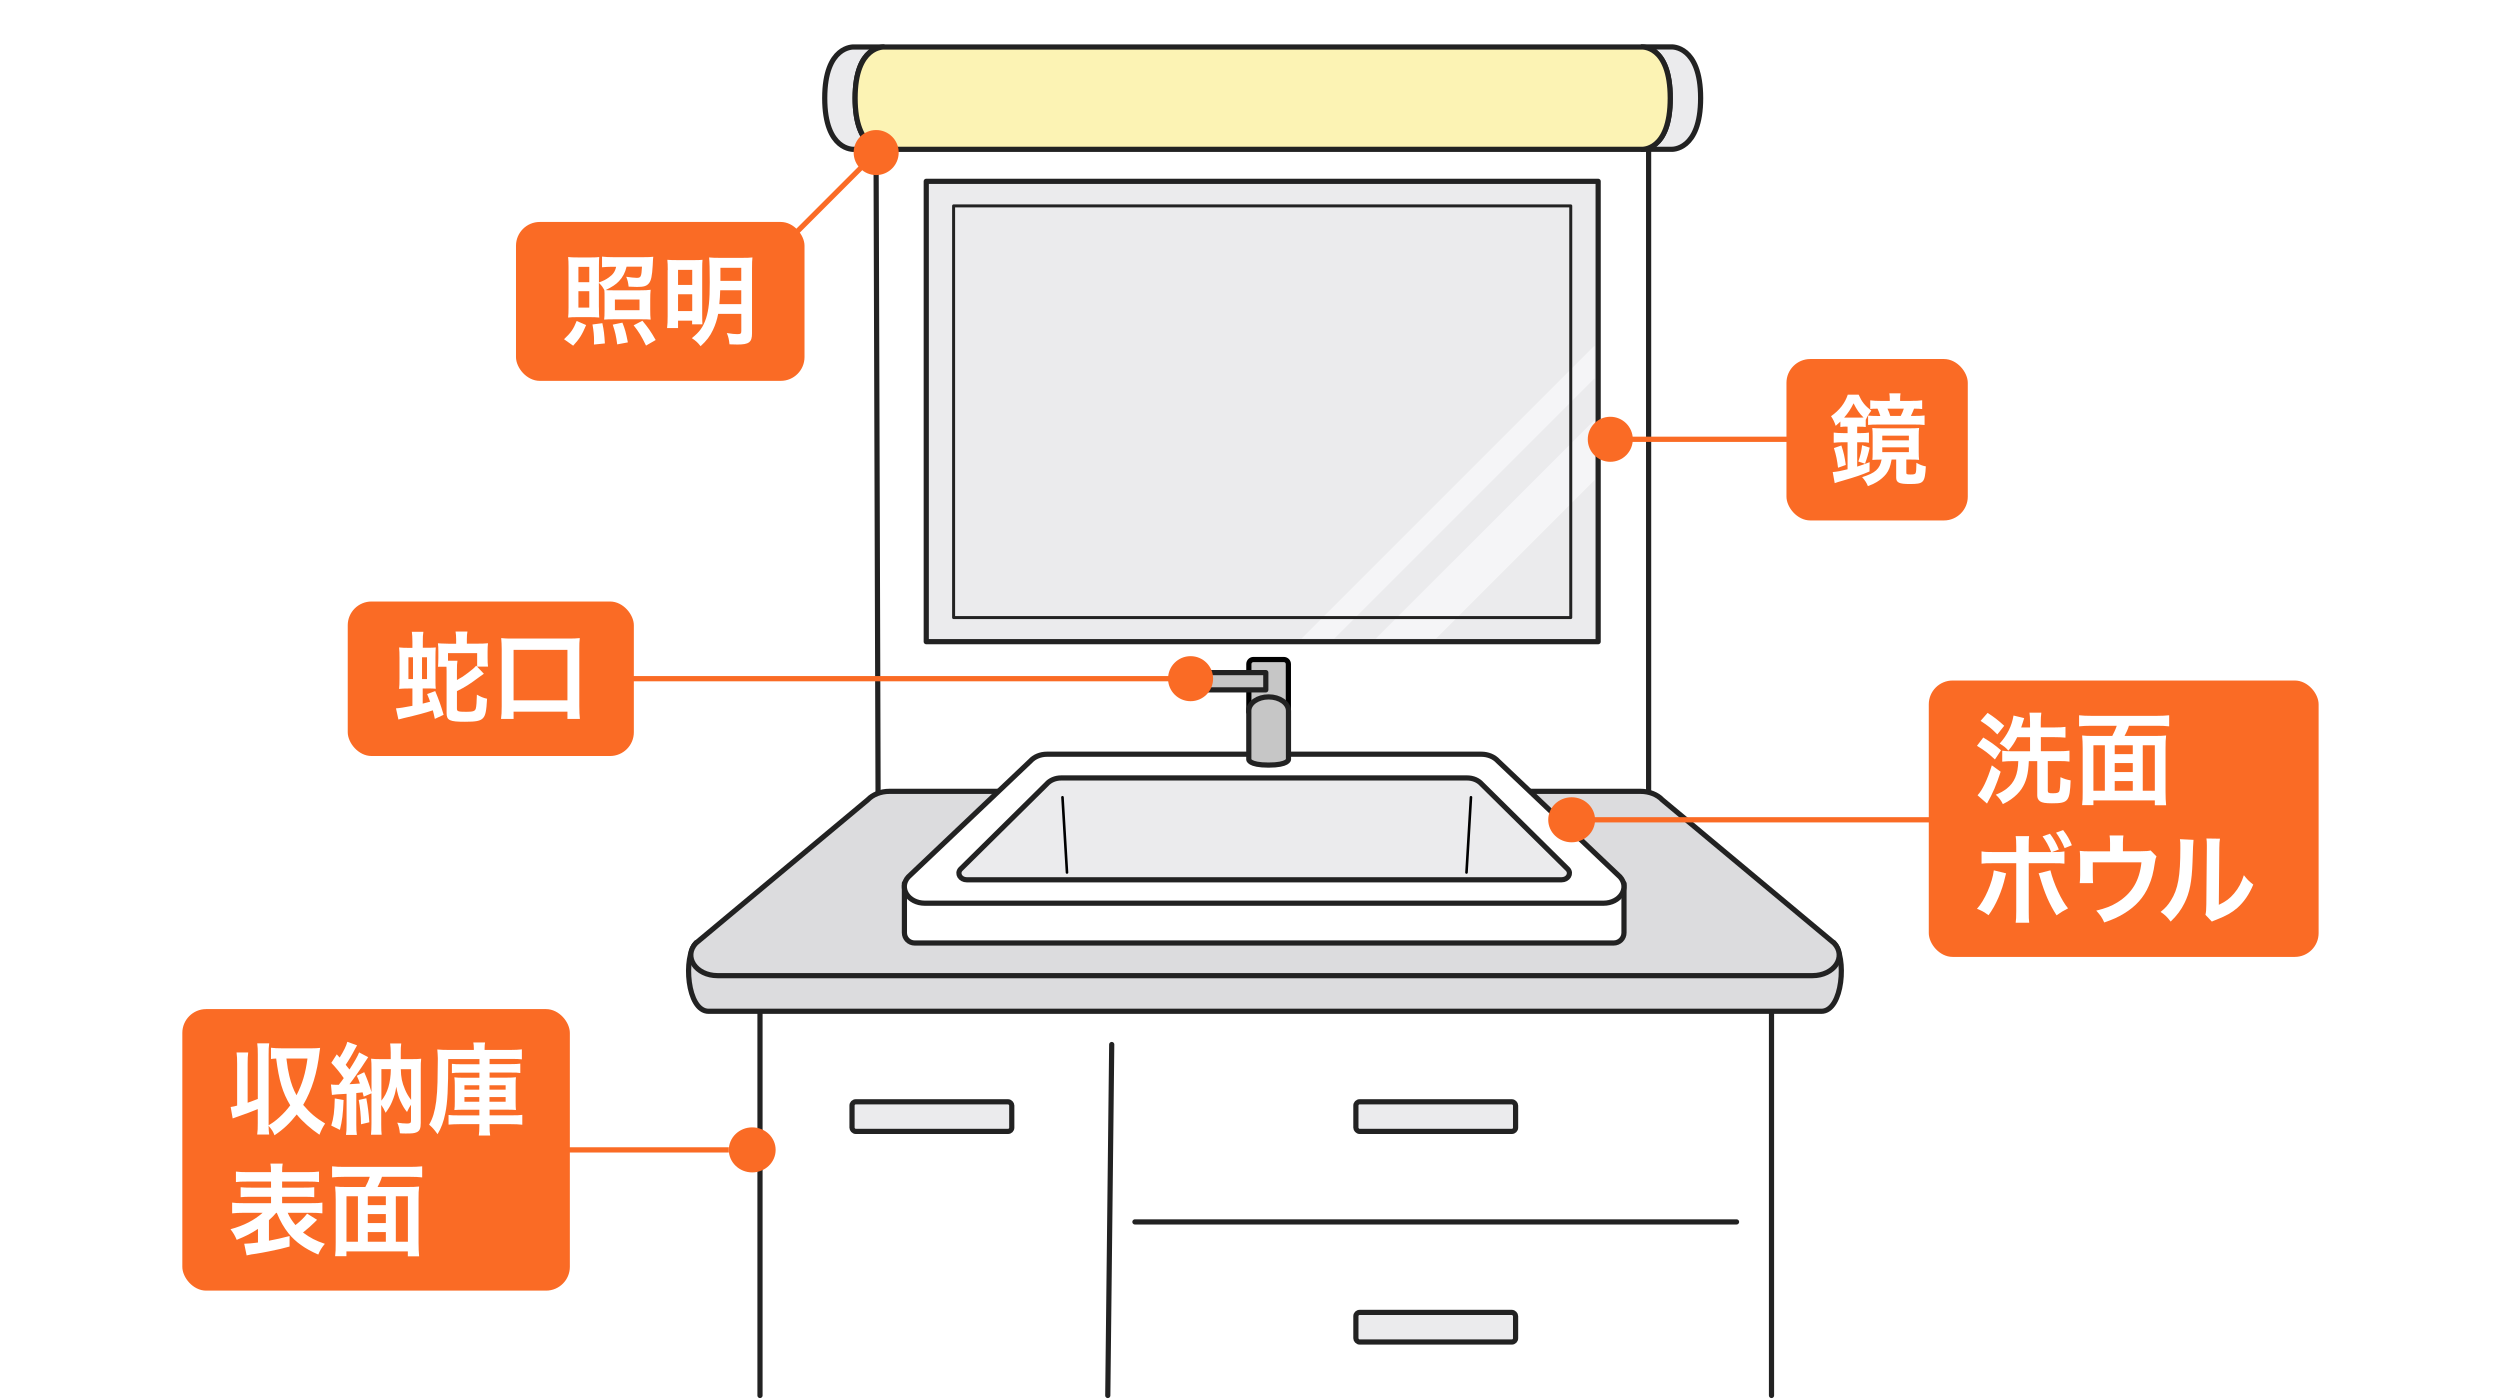 <?xml version="1.0" encoding="UTF-8"?>
<svg id="_レイヤー_1" xmlns="http://www.w3.org/2000/svg" version="1.1" viewBox="0 0 476.22 266.46">
  <!-- Generator: Adobe Illustrator 29.5.0, SVG Export Plug-In . SVG Version: 2.1.0 Build 137)  -->
  <defs>
    <style>
      .st0, .st1, .st2, .st3, .st4, .st5, .st6 {
        stroke-linecap: round;
        stroke-linejoin: round;
      }

      .st0, .st1, .st3, .st7, .st4, .st8, .st6, .st9 {
        stroke-width: .99px;
      }

      .st0, .st5 {
        stroke: #000;
      }

      .st0, .st6 {
        fill: #c6c6c6;
      }

      .st1, .st2, .st3, .st7, .st4, .st8, .st6, .st9 {
        stroke: #222;
      }

      .st1, .st2, .st5, .st10 {
        fill: none;
      }

      .st2 {
        stroke-width: .57px;
      }

      .st3, .st11 {
        fill: #fff;
      }

      .st7 {
        fill: #fcf3b4;
      }

      .st7, .st8, .st10, .st9 {
        stroke-miterlimit: 10;
      }

      .st12 {
        isolation: isolate;
      }

      .st4, .st8 {
        fill: #ebebed;
      }

      .st5 {
        stroke-width: .5px;
      }

      .st13 {
        fill: #f5f5f7;
      }

      .st10 {
        stroke: #fa6b25;
      }

      .st14 {
        fill: #fa6b25;
      }

      .st9 {
        fill: #dcdcde;
      }
    </style>
  </defs>
  <rect class="st11" y="0" width="476.22" height="266.46"/>
  <line class="st1" x1="314.04" y1="12.9" x2="314.04" y2="183.67"/>
  <line class="st1" x1="167.36" y1="182.36" x2="166.83" y2="12.9"/>
  <rect class="st4" x="176.44" y="34.54" width="127.99" height="87.69"/>
  <polyline class="st1" points="337.45 265.82 337.45 189.72 144.77 189.72 144.77 265.82"/>
  <rect class="st4" x="162.3" y="209.88" width="30.43" height="5.64" rx=".71" ry=".71"/>
  <path class="st9" d="M346.94,192.64h-211.95c-4.16,0-4.86-10.41-2.42-13h216.78c2.44,2.59,1.74,13-2.42,13h0Z"/>
  <path class="st9" d="M345.23,185.85h-208.53c-4.16,0-6.57-3.62-4.13-6.2l32.72-27.29c.96-1.01,2.49-1.62,4.13-1.62h143.1c1.63,0,3.17.6,4.13,1.62l32.72,27.29c2.44,2.59.04,6.2-4.13,6.2Z"/>
  <path class="st3" d="M172.27,168.29h137.08v9.38c0,1.09-.88,1.96-1.96,1.96h-133.15c-1.09,0-1.96-.88-1.96-1.96v-9.38h0Z"/>
  <path class="st3" d="M305.43,172.05h-129.25c-3.19,0-5.04-2.93-3.16-5.01l23.25-22.06c.74-.82,1.91-1.31,3.16-1.31h82.75c1.25,0,2.43.49,3.17,1.31l23.25,22.06c1.87,2.09.03,5.01-3.17,5.01Z"/>
  <path class="st4" d="M182.95,165.59l16.4-16.21c.65-.75,1.68-1.19,2.79-1.19h77.34c1.1,0,2.14.44,2.79,1.19l16.4,16.21c.72.83.01,2-1.22,2h-113.28c-1.23,0-1.94-1.16-1.22-2h0Z"/>
  <line class="st5" x1="202.39" y1="151.87" x2="203.25" y2="166.2"/>
  <line class="st5" x1="280.2" y1="151.87" x2="279.35" y2="166.2"/>
  <rect class="st14" x="340.3" y="68.39" width="34.54" height="30.75" rx="4.54" ry="4.54"/>
  <g class="st12">
    <g class="st12">
      <path class="st11" d="M351.69,81.26c-.4,0-.76.02-1.12.08v-1.04c-.34.32-.48.46-.89.82-.28-.82-.47-1.2-.89-1.84,1.62-1.14,2.64-2.45,3.19-4.1h2.07c.59,1.35,1.18,2.09,2.41,3.04-.44.57-.76,1.08-1.06,1.75v1.37c-.34-.04-.61-.06-1.12-.06h-.51v1.22h.72c.67,0,1.04-.02,1.52-.1v1.94c-.44-.08-.82-.1-1.52-.1h-.72v4.64c.84-.27,1.23-.4,2.37-.84l-.02,1.77c-1.65.7-2.51.99-5.11,1.75-.7.19-1.2.36-1.52.47l-.38-2.11c.8-.06,1.6-.21,2.83-.53v-5.15h-.85c-.74,0-1.29.04-1.79.1v-1.94c.46.06,1.04.1,1.8.1h.84v-1.22h-.25ZM350.12,89.09c-.15-1.33-.34-2.32-.78-3.74l1.42-.49c.44,1.33.63,2.17.84,3.71l-1.48.53ZM354.3,79.55c.32,0,.44,0,.68-.02-.86-.85-1.27-1.48-1.9-2.7-.61,1.22-1.01,1.8-1.8,2.72h3.02ZM353.99,87.91c.4-1.14.57-1.88.72-3.1l1.44.46c-.25,1.16-.51,2.05-.89,3.06l-1.27-.42ZM358.29,87.55c-.57,0-1.03.02-1.63.06.04-.38.06-.67.06-1.39v-3.19c0-.67-.02-1.04-.08-1.5.51.04,1.03.06,1.82.06h5.34c.84,0,1.2-.02,1.77-.06-.06.42-.08.68-.08,1.42v3.13c0,.74.02,1.1.08,1.52-.44-.04-.87-.06-1.6-.06h-.84v2.47c0,.34.09.38.86.38.59,0,.82-.08.91-.27.1-.21.15-.82.15-1.96.68.38,1.18.57,1.8.68-.19,3.13-.38,3.36-3.1,3.36-1.99,0-2.55-.27-2.55-1.23v-3.44h-.87c-.27,1.41-.49,2.01-1.04,2.75-.42.53-1.08,1.12-1.79,1.54-.49.3-.87.47-1.69.78-.25-.65-.59-1.14-1.1-1.71,2.51-.78,3.38-1.56,3.71-3.36h-.13ZM364.1,76.36c.91,0,1.46-.02,2.05-.11v1.67c-.57-.06-.68-.06-1.54-.08-.19.49-.38.91-.61,1.39h.67c.97,0,1.42-.02,1.94-.09v1.82c-.65-.08-1.14-.09-2.13-.09h-6.69c-.82,0-1.42.02-1.94.08v-1.79c.4.06,1.01.08,1.82.08h.51c-.17-.55-.32-.93-.53-1.39h-.19c-.53,0-.84.02-1.2.06v-1.65c.61.08,1.22.11,2.03.11h1.69v-.3c0-.44-.02-.78-.08-1.14h2.13c-.06.34-.08.67-.08,1.14v.3h2.13ZM358.55,83.88h5.07v-.89h-5.07v.89ZM358.55,86.12h5.07v-.91h-5.07v.91ZM362.07,79.23c.29-.55.36-.76.59-1.39h-3.12c.27.57.38.85.53,1.39h2Z"/>
    </g>
  </g>
  <rect class="st4" x="258.28" y="209.88" width="30.42" height="5.64" rx=".71" ry=".71"/>
  <line class="st1" x1="211.77" y1="198.97" x2="211.02" y2="265.82"/>
  <path class="st8" d="M168.43,28.45s-5.54.51-5.54-9.75,5.54-9.75,5.54-9.75h.06-5.85s-5.54-.33-5.54,9.75,5.54,9.75,5.54,9.75l5.85-.02"/>
  <path class="st8" d="M312.62,28.41s5.54.55,5.54-9.72-5.54-9.75-5.54-9.75h-.06,5.85s5.54-.33,5.54,9.75-5.54,9.75-5.54,9.75h-5.85"/>
  <path class="st7" d="M312.62,28.45s5.54.51,5.54-9.75-5.54-9.75-5.54-9.75h-144.19s-5.54-.33-5.54,9.75,5.54,9.75,5.54,9.75c0,0,144.19,0,144.19,0Z"/>
  <polygon class="st13" points="303.82 91.37 273.54 121.65 262.07 121.66 303.82 79.9 303.82 91.37"/>
  <polygon class="st13" points="303.74 72.07 254.15 121.66 247.92 121.66 303.74 65.84 303.74 72.07"/>
  <rect class="st2" x="181.65" y="39.22" width="117.56" height="78.42"/>
  <path class="st0" d="M238.76,125.63h5.79c.48,0,.87.39.87.87v9.13h-7.53v-9.13c0-.48.39-.87.87-.87Z"/>
  <path class="st6" d="M245.44,144.67s0,1.07-3.8,1.07-3.76-1.07-3.76-1.07v-9.27c0-1.46,1.69-2.65,3.78-2.65h0c2.09,0,3.78,1.18,3.78,2.65v9.27h0Z"/>
  <path class="st6" d="M241.11,131.41h-11.62v-2.01c0-.71.57-1.28,1.28-1.28h10.35v3.29h0Z"/>
  <line class="st1" x1="216.19" y1="232.76" x2="330.79" y2="232.76"/>
  <rect class="st4" x="258.28" y="250" width="30.42" height="5.64" rx=".71" ry=".71"/>
  <line class="st10" x1="310.75" y1="83.68" x2="346.99" y2="83.68"/>
  <circle class="st14" cx="226.79" cy="129.28" r="4.29"/>
  <line class="st10" x1="226.79" y1="129.28" x2="108.39" y2="129.28"/>
  <circle class="st14" cx="306.74" cy="83.68" r="4.29"/>
  <rect class="st14" x="66.24" y="114.58" width="54.5" height="29.43" rx="4.53" ry="4.53"/>
  <g class="st12">
    <g class="st12">
      <path class="st11" d="M78.56,122.19c0-.85-.04-1.25-.11-1.84h2.2c-.1.59-.11.95-.11,1.84v1.2h.97c.68,0,1.12-.02,1.5-.06-.04.46-.06,1.04-.06,1.96v4.03c0,1.06,0,1.48.06,1.88-.49-.04-.78-.06-1.65-.06h-.84v2.89q.65-.15,1.41-.36c-.13-.44-.27-.72-.57-1.46l1.54-.57c.74,1.77,1.06,2.68,1.6,4.52l-1.67.78c-.17-.84-.25-1.12-.38-1.63-1.42.47-3.13.93-5.53,1.48-.49.11-.72.17-1.03.27l-.46-2.13c.57-.02,1.63-.19,3.13-.48v-3.3h-.7c-.91,0-1.29.02-1.84.08.06-.53.08-1.06.08-1.99v-3.91c0-.91-.02-1.37-.08-2,.57.06,1.06.08,1.84.08h.7v-1.2ZM77.8,125.2v4.16h.87v-4.16h-.87ZM81.34,129.36v-4.16h-.95v4.16h.95ZM87.04,134.98c0,.53.21.61,1.79.61,1.29,0,1.65-.13,1.8-.61.11-.36.19-1.37.21-2.66.63.38,1.29.65,1.94.78-.13,2.39-.3,3.21-.8,3.72-.51.51-1.27.67-3.4.67-2.96,0-3.51-.27-3.51-1.69v-8.02c0-.28,0-.36-.02-.78h-1.63c.02-.15.04-.19.04-.38,0-.06,0-.21.02-.44,0-.3.02-.61.02-.85v-1.23c0-.68-.02-1.06-.08-1.56.21.02.89.06,2.03.08h1.44v-.84c0-.61-.04-1.04-.11-1.48h2.26c-.08.4-.11.85-.11,1.46v.85h1.94c.89,0,1.52-.02,2.09-.08-.06.53-.08.87-.08,1.56v1.22c0,.72.02,1.2.08,1.67h-2.07v-2.56h-5.55v1.44h1.8c-.08.46-.1.93-.1,1.88v1.8c.99-.55,1.23-.7,2.13-1.39.85-.65,1.1-.86,1.54-1.35l1.46,1.54c-.3.21-.4.27-.91.65-1.81,1.35-2.6,1.86-4.22,2.66v3.32Z"/>
      <path class="st11" d="M95.44,136.95c.1-.67.13-1.37.13-2.41v-10.9c0-.84-.04-1.42-.1-2.09.65.08,1.22.09,2.11.09h10.73c.89,0,1.46-.02,2.13-.09-.08.65-.09,1.2-.09,2.09v10.9c0,.97.04,1.75.11,2.41h-2.37v-1.39h-10.26v1.39h-2.39ZM97.83,133.4h10.26v-9.61h-10.26v9.61Z"/>
    </g>
  </g>
  <ellipse class="st14" cx="299.38" cy="156.16" rx="4.46" ry="4.29"/>
  <line class="st10" x1="297.03" y1="156.16" x2="382.72" y2="156.16"/>
  <rect class="st14" x="367.41" y="129.63" width="74.26" height="52.65" rx="4.54" ry="4.54"/>
  <g class="st12">
    <g class="st12">
      <path class="st11" d="M377.79,140.49c1.46.89,2.15,1.37,3.38,2.43l-1.16,1.75c-1.33-1.23-1.96-1.71-3.42-2.6l1.2-1.58ZM381.1,147.01c-.82,2.51-1.46,4.03-2.6,6.06l-1.8-1.58c.93-.99,1.86-2.94,2.72-5.7l1.69,1.22ZM378.61,135.8c1.18.74,2.07,1.44,3.17,2.45l-1.31,1.65c-1.23-1.24-1.65-1.56-3.19-2.58l1.33-1.52ZM391.38,138.57c.93,0,1.54-.04,2.07-.11v2.05c-.63-.06-1.31-.09-2.09-.09h-2.6v2.68h3.44c.91,0,1.44-.04,2.01-.11v2.09c-.51-.08-1.08-.11-1.98-.11h-2.15v5.66c0,.38.17.48.93.48s1.08-.08,1.23-.32c.15-.23.21-1.01.25-2.75.8.36,1.14.46,1.94.61-.15,4.01-.46,4.37-3.57,4.37-1.22,0-1.86-.11-2.26-.38-.36-.27-.53-.63-.53-1.12v-6.54h-1.6c-.1,2.43-.49,3.93-1.39,5.3-.46.68-1.14,1.37-2,1.98-.46.34-.8.53-1.56.91-.34-.7-.68-1.16-1.35-1.79.99-.4,1.44-.67,2.09-1.16,1.46-1.16,2.13-2.7,2.2-5.24h-.99c-.8,0-1.46.04-2.07.11v-2.09c.51.08,1.14.11,1.92.11h3.38v-2.68h-2.45c-.51,1.03-.89,1.61-1.69,2.56-.51-.61-.8-.82-1.65-1.35,1.46-1.63,2.3-3.31,2.64-5.34l2.03.49q-.08.23-.21.68c-.09.3-.23.72-.36,1.1h1.69v-.89c0-.93-.04-1.44-.11-1.92h2.26c-.08.57-.11,1.08-.11,1.9v.91h2.62Z"/>
      <path class="st11" d="M402.36,140.19c.32-.59.61-1.2.86-1.94h-4.84c-.95,0-1.65.04-2.34.11v-2.11c.68.08,1.41.11,2.32.11h12.52c.86,0,1.63-.04,2.32-.11v2.11c-.68-.08-1.41-.11-2.32-.11h-5.34c-.19.63-.53,1.39-.84,1.94h5.68c1.01,0,1.6-.02,2.24-.09-.09.74-.11,1.33-.11,2.45v8.26c0,1.04.04,1.9.11,2.58h-2.15v-.93h-11.7v.91h-2.15c.1-.8.11-1.42.11-2.58v-8.26c0-.93-.04-1.65-.11-2.43.59.08,1.27.09,2.24.09h3.5ZM400.95,141.96h-2.18v8.66h2.18v-8.66ZM402.83,143.65h3.44v-1.69h-3.44v1.69ZM406.27,145.36h-3.44v1.71h3.44v-1.71ZM406.27,150.62v-1.84h-3.44v1.84h3.44ZM408.17,150.62h2.3v-8.66h-2.3v8.66Z"/>
    </g>
    <g class="st12">
      <path class="st11" d="M382.14,166.36c-.04.13-.06.25-.08.29,0,.02-.04.13-.08.32-.61,2.77-1.81,5.51-3.19,7.37-.89-.65-1.29-.87-2.2-1.22,1.46-1.58,2.94-4.98,3.21-7.33l2.34.57ZM390.73,162.31c-.51-1.25-.95-2.03-1.65-3l1.41-.49c.74.99,1.18,1.75,1.69,3l-1.31.49c1.33,0,1.73-.02,2.38-.13v2.34c-.63-.08-.91-.09-2.41-.09h-4.39v9.21c0,1.04.02,1.61.09,2.13h-2.58c.08-.51.11-1.08.11-2.15v-9.19h-4.22c-1.48,0-1.77.02-2.39.09v-2.34c.67.11,1.03.13,2.43.13h4.18v-1.06c0-1.1-.04-1.52-.11-1.98h2.56c-.06.51-.08.82-.08,2.03v1.01h4.29ZM390.58,165.79c.59,2.47,2.11,5.78,3.36,7.24-.97.49-1.33.72-2.19,1.33-1.37-2.15-2.22-4.08-3.12-7.11-.15-.51-.17-.61-.3-.89l2.24-.57ZM393.28,161.55c-.46-1.12-1.01-2.09-1.63-2.94l1.35-.49c.78,1.01,1.22,1.77,1.67,2.89l-1.39.55Z"/>
      <path class="st11" d="M410.79,163.13c-.17.36-.19.47-.29,1.04-.32,2.18-.61,3.25-1.2,4.6-.93,2.18-2.45,3.88-4.69,5.24-1.14.7-2.13,1.14-3.78,1.71-.44-.97-.67-1.31-1.52-2.26,1.8-.44,2.85-.84,4.05-1.58,2.75-1.71,4.2-4.12,4.56-7.62h-9.27v2.45c0,.59.02,1.1.06,1.52h-2.55c.06-.47.09-1.06.09-1.6v-2.75c0-.8-.02-1.29-.08-1.8.67.08,1.01.09,2.05.09h3.72v-1.63c0-.61-.02-.95-.09-1.39h2.64c-.06.32-.1.84-.1,1.37v1.63h3.42q1.41,0,1.86-.15l1.1,1.12Z"/>
      <path class="st11" d="M417.84,159.98q-.08.53-.19,4.25c-.13,3.71-.55,5.85-1.54,7.81-.65,1.31-1.37,2.28-2.62,3.51-.74-.95-1.03-1.23-1.92-1.84.93-.76,1.39-1.27,1.96-2.18,1.37-2.18,1.8-4.63,1.8-9.95,0-1.04,0-1.22-.08-1.73l2.58.13ZM422.88,159.75c-.1.55-.11.87-.13,1.8l-.09,10.81c1.33-.63,2.09-1.2,2.91-2.17.87-1.03,1.42-2.07,1.86-3.48.67.85.91,1.1,1.79,1.79-.78,1.88-1.77,3.31-3.02,4.43-1.08.93-2.07,1.5-4.05,2.28-.42.15-.57.23-.82.34l-1.22-1.29c.13-.55.15-.97.17-2.01l.1-10.71v-.57c0-.47-.02-.89-.08-1.25l2.58.04Z"/>
    </g>
  </g>
  <ellipse class="st14" cx="143.29" cy="219.04" rx="4.46" ry="4.29"/>
  <line class="st10" x1="92.74" y1="219.04" x2="138.83" y2="219.04"/>
  <rect class="st14" x="34.73" y="192.22" width="73.82" height="53.63" rx="4.54" ry="4.54"/>
  <g class="st12">
    <g class="st12">
      <path class="st11" d="M47.17,210.06c.78-.29,1.03-.36,1.94-.72v-8.42c0-.97-.02-1.48-.11-2.18h2.28c-.1.67-.11,1.2-.11,2.18v13.43c.93-.57,1.27-.82,2.03-1.5.85-.78,1.5-1.48,2.09-2.3-1.46-2.41-2.15-4.71-2.68-8.91-.47.02-.68.04-.99.09v-2.15c.63.08,1.16.11,1.99.11h5.85c.57,0,.97-.02,1.52-.08q-.04.23-.1.68c-.47,4.12-1.46,7.35-3.13,10.18,1.33,1.56,2.37,2.45,4.18,3.55-.51.78-.7,1.18-1.08,2.13-1.69-1.14-3.23-2.51-4.33-3.86-1.31,1.67-2.55,2.85-4.24,3.97-.23-.67-.49-1.08-1.12-1.8.02.7.04,1.1.11,1.65h-2.28c.1-.72.11-1.22.11-2.18v-2.66c-1.06.44-2.39.95-3.89,1.46-.4.13-.49.17-.89.32l-.38-2.18c.57-.09.76-.13,1.23-.27v-7.94c0-.97-.02-1.48-.11-2.18h2.22c-.09.68-.11,1.18-.11,2.18v7.37ZM54.56,201.64c.21,1.69.3,2.24.55,3.29.36,1.52.76,2.58,1.37,3.7,1.12-2.18,1.71-4.14,2.09-6.99h-4.01Z"/>
      <path class="st11" d="M63.07,206.58c.32.04.51.06.89.06h.57c.46-.57.61-.78.95-1.27-.68-1.01-1.6-2.11-2.37-2.91l1.04-1.62c.27.3.36.4.55.61.74-1.16,1.29-2.28,1.46-3l1.86.68c-.13.21-.19.3-.4.7-.51,1.01-1.23,2.22-1.77,3,.13.17.23.3.3.38.23.29.29.34.42.51.99-1.52,1.6-2.6,1.84-3.25l1.73.91c-.17.25-.3.42-.66.99-.65,1.04-2.22,3.29-2.91,4.16.57-.02,1.23-.08,1.99-.13-.15-.49-.27-.76-.59-1.48l1.41-.68c.57,1.31.84,2.03,1.39,3.8v-4.37c0-.97-.02-1.42-.08-2,.59.06.89.08,1.73.08h2.01v-1.25c0-.68-.04-1.12-.11-1.73h2.11c-.08.57-.09,1.04-.09,1.75v1.23h2.18c.85,0,1.22-.02,1.71-.08-.08.61-.08,1.08-.08,2.01v10.22c0,1.08-.21,1.54-.8,1.79-.44.19-.82.23-2.03.23-.46,0-.67,0-1.14-.04-.08-.82-.23-1.44-.51-2.03.72.11,1.33.17,1.86.17.57,0,.76-.11.76-.47v-3.12c-.28.44-.36.55-.76,1.39-.51-.63-.8-1.12-1.29-2.15-.32-.7-.47-1.25-.76-2.66-.15,1.12-.34,1.75-.82,2.91-.29.68-.57,1.18-1.2,2.05-.3-.67-.46-.93-.84-1.5v3.65c0,.99.02,1.54.08,2.03h-2.03c.06-.63.09-1.24.09-2.18v-5.7l-1.48.63c-.11-.42-.13-.49-.21-.82-.44.06-.59.08-1.2.13v5.98c0,.93.02,1.41.11,2h-2.07c.08-.61.11-1.08.11-2v-5.83q-2.36.11-2.79.21l-.19-2ZM65.45,209.55c-.11,2.72-.27,3.91-.7,5.68l-1.65-.82c.46-1.46.61-2.66.67-5.17l1.69.3ZM69.78,209.2c.3,1.61.44,2.72.57,4.58l-1.58.38c-.02-1.69-.17-3.23-.44-4.63l1.44-.32ZM72.65,209.66c1.18-1.42,1.77-3.42,1.8-6h-1.8v6ZM76.35,203.66c.04,1.6.21,2.47.8,3.88.34.8.65,1.31,1.16,1.98v-5.85h-1.96Z"/>
      <path class="st11" d="M85.38,201.7c0,5.76-.13,8.3-.55,10.32-.32,1.65-.8,2.91-1.48,4.03-.67-.93-.97-1.25-1.61-1.82.7-1.18,1.08-2.47,1.35-4.45.13-1.06.23-2.45.25-3.65l.06-4.27v-.3c-.02-.57-.04-1.01-.1-1.65.74.08,1.39.09,2.34.09h4.62v-.32c0-.47-.04-.76-.1-1.1h2.24c-.06.3-.09.61-.09,1.12v.3h4.92c.87,0,1.58-.04,2.18-.11v1.9c-.49-.06-1.08-.08-2.05-.08h-4.1v.99h4.12c.87,0,1.22-.02,1.73-.09v1.79c-.51-.08-.87-.09-1.73-.09h-4.12v.97h3.23c.8,0,1.29-.02,1.79-.08-.06.47-.06.74-.06,1.58v3.06c0,.84.02,1.18.06,1.6-.49-.04-.95-.06-1.79-.06h-3.23v1.08h4.12c1.12,0,1.6-.02,2.11-.09v1.88c-.66-.08-1.33-.11-2.22-.11h-4.01v.25c0,.89.02,1.41.11,1.92h-2.17c.08-.51.11-1.03.11-1.94v-.23h-3.72c-.85,0-1.54.04-2.15.09v-1.84c.47.06.93.08,1.94.08h3.93v-1.08h-2.94c-.84,0-1.31.02-1.82.06.06-.49.08-.84.08-1.63v-3.06c0-.76-.02-1.06-.08-1.54.51.06.95.08,1.84.08h2.93v-.97h-3.51c-.87,0-1.2.02-1.73.09v-1.77c.51.06.95.08,1.75.08h3.5v-.99h-5.93ZM88.47,206.73v.84h2.83v-.84h-2.83ZM88.47,208.98v.89h2.83v-.89h-2.83ZM93.24,207.57h3.08v-.84h-3.08v.84ZM93.24,209.87h3.08v-.89h-3.08v.89Z"/>
    </g>
    <g class="st12">
      <path class="st11" d="M52.62,231.01c-.46.55-.63.72-1.39,1.42v3.91c1.46-.27,2.26-.46,3.93-.89v2c-1.42.4-1.86.49-3.97.93-1.29.25-1.37.27-2.41.44q-.46.08-.89.13c-.38.08-.74.15-.91.19l-.46-2.22c.76-.02,1.42-.08,2.62-.23v-2.6c-1.27.85-2.26,1.35-4.05,2.09-.34-.82-.63-1.31-1.18-2.03,2.53-.68,4.52-1.71,6.12-3.13h-3.59c-.87,0-1.58.04-2.22.11v-2.05c.57.09,1.08.11,2.2.11h5.21v-1.22h-3.7c-1.08,0-1.54.02-2.09.08v-1.9c.53.06.99.08,2.09.08h3.7v-1.16h-4.56c-1.04,0-1.61.02-2.13.1v-2c.57.08,1.25.11,2.22.11h4.46c0-.82-.02-1.18-.11-1.63h2.34c-.09.47-.11.78-.11,1.63h4.77c1.04,0,1.69-.04,2.26-.11v2c-.51-.08-1.1-.1-2.13-.1h-4.9v1.16h4.01c1.14,0,1.6-.02,2.11-.08v1.9c-.55-.06-1.01-.08-2.11-.08h-4.01v1.22h5.49c1.08,0,1.67-.02,2.18-.11v2.05c-.65-.08-1.33-.11-2.18-.11h-4.43c.36.82.78,1.48,1.48,2.34.97-.74,1.77-1.56,2.22-2.18l1.9,1.18q-.13.13-.44.44c-.55.55-1.37,1.29-2.24,1.98,1.35,1.01,2.41,1.56,4.16,2.15-.61.74-.95,1.29-1.25,2.05-2.58-1.12-4.31-2.38-5.66-4.03-.87-1.08-1.62-2.38-2.24-3.91h-.11Z"/>
      <path class="st11" d="M69.59,226.11c.32-.59.61-1.2.85-1.94h-4.84c-.95,0-1.65.04-2.34.11v-2.11c.68.08,1.41.11,2.32.11h12.52c.85,0,1.63-.04,2.32-.11v2.11c-.68-.08-1.41-.11-2.32-.11h-5.34c-.19.63-.53,1.39-.84,1.94h5.68c1.01,0,1.6-.02,2.24-.09-.1.74-.11,1.33-.11,2.45v8.26c0,1.04.04,1.9.11,2.58h-2.15v-.93h-11.7v.91h-2.15c.1-.8.11-1.42.11-2.58v-8.26c0-.93-.04-1.65-.11-2.43.59.08,1.27.09,2.24.09h3.5ZM68.18,227.87h-2.18v8.66h2.18v-8.66ZM70.06,229.56h3.44v-1.69h-3.44v1.69ZM73.5,231.27h-3.44v1.71h3.44v-1.71ZM73.5,236.54v-1.84h-3.44v1.84h3.44ZM75.4,236.54h2.3v-8.66h-2.3v8.66Z"/>
    </g>
  </g>
  <line class="st10" x1="139.6" y1="56.37" x2="166.9" y2="29.06"/>
  <circle class="st14" cx="166.9" cy="29.06" r="4.29"/>
  <rect class="st14" x="98.29" y="42.28" width="54.96" height="30.27" rx="4.53" ry="4.53"/>
  <g class="st12">
    <g class="st12">
      <path class="st11" d="M107.44,64.62c1.33-1.25,1.79-1.92,2.41-3.48l1.8.78c-.76,1.82-1.27,2.64-2.47,3.93l-1.75-1.24ZM114.09,58.57c0,1.03.02,1.52.06,1.92-.53-.06-1.1-.08-1.92-.08h-2.15c-.93,0-1.37.02-1.86.08.06-.49.08-1.04.08-1.94v-7.67c0-.86-.02-1.39-.08-1.92.48.06.99.08,1.96.08h2.39c.72,0,1.2-.02,1.58-.08-.04.38-.06.8-.06,1.65v3.19c.78-.27,1.31-.53,1.86-.93.82-.57,1.22-1.14,1.42-2.05h-.87c-.61,0-1.2.04-1.82.09v-2.03c.61.08,1.37.11,2.13.11h5.79c.89,0,1.39-.02,1.84-.08-.04.27-.06.63-.11,1.69-.11,1.94-.3,2.85-.7,3.34-.44.55-.97.72-2.28.72-.23,0-.76-.02-1.6-.06-.13-.95-.17-1.1-.46-1.88.7.11,1.58.21,2.01.21.78,0,.89-.23.99-2.13h-2.93c-.28,1.16-.74,2.01-1.46,2.77-.57.61-1.29,1.08-2.53,1.69.34.04.68.04,1.35.04h5.28c.84,0,1.35-.02,1.94-.1-.06.57-.08,1.04-.08,1.9v1.86c0,.91.02,1.42.08,1.92-.46-.04-.93-.06-1.86-.06h-5.02c-.89,0-1.56.02-1.98.06.06-.4.08-.86.08-1.75v-2.3c0-.89,0-1.18-.04-1.56-.32-.61-.47-.82-1.04-1.39v4.65ZM110.18,53.75h2.07v-2.91h-2.07v2.91ZM110.18,58.59h2.07v-3.12h-2.07v3.12ZM113.14,65.62c.02-.3.02-.53.02-.68,0-1.04-.08-1.88-.3-3.13l1.88-.25c.3,1.42.38,2.13.48,3.86l-2.07.21ZM117.57,65.6c-.19-1.5-.38-2.36-.85-3.76l1.84-.38c.49,1.23.67,1.86,1.04,3.76l-2.03.38ZM117.13,59.09h4.69v-2.03h-4.69v2.03ZM123.06,65.83c-.89-1.84-1.39-2.64-2.36-3.86l1.67-.87c1.08,1.29,1.58,2,2.53,3.67l-1.84,1.06Z"/>
      <path class="st11" d="M127.2,51.45c0-.91-.02-1.37-.08-1.96.53.04.99.06,2.07.06h3c.78,0,1.14-.02,1.63-.06-.04.46-.06.84-.06,1.73v8.62c0,1.03.02,1.52.04,1.94h-1.96v-.7h-2.68v1.41h-2.09c.08-.61.11-1.31.11-2.26v-8.78ZM129.16,54.28h2.7v-2.87h-2.7v2.87ZM129.16,59.26h2.7v-3.21h-2.7v3.21ZM136.8,59.79c-.21,1.1-.53,2.09-.99,3.06-.57,1.22-1.2,2.03-2.36,3.1-.49-.65-.87-1.01-1.67-1.54,1.48-1.16,2.15-2.09,2.72-3.78.51-1.63.7-3.36.7-6.86,0-2.53-.04-3.93-.13-4.73.66.06,1.1.08,2.11.08h4.1c1.06,0,1.48-.02,2.05-.08-.06.47-.08,1.06-.08,2.09v12.37c0,1.69-.57,2.13-2.77,2.13-.32,0-1.01-.02-1.52-.04-.09-.91-.21-1.44-.51-2.15.93.15,1.52.21,1.96.21.67,0,.8-.09.8-.59v-3.27h-4.41ZM137.19,55.29c-.02.91-.08,1.73-.17,2.64h4.18v-2.64h-4.01ZM141.2,51.01h-3.97v2.49h3.97v-2.49Z"/>
    </g>
  </g>
</svg>